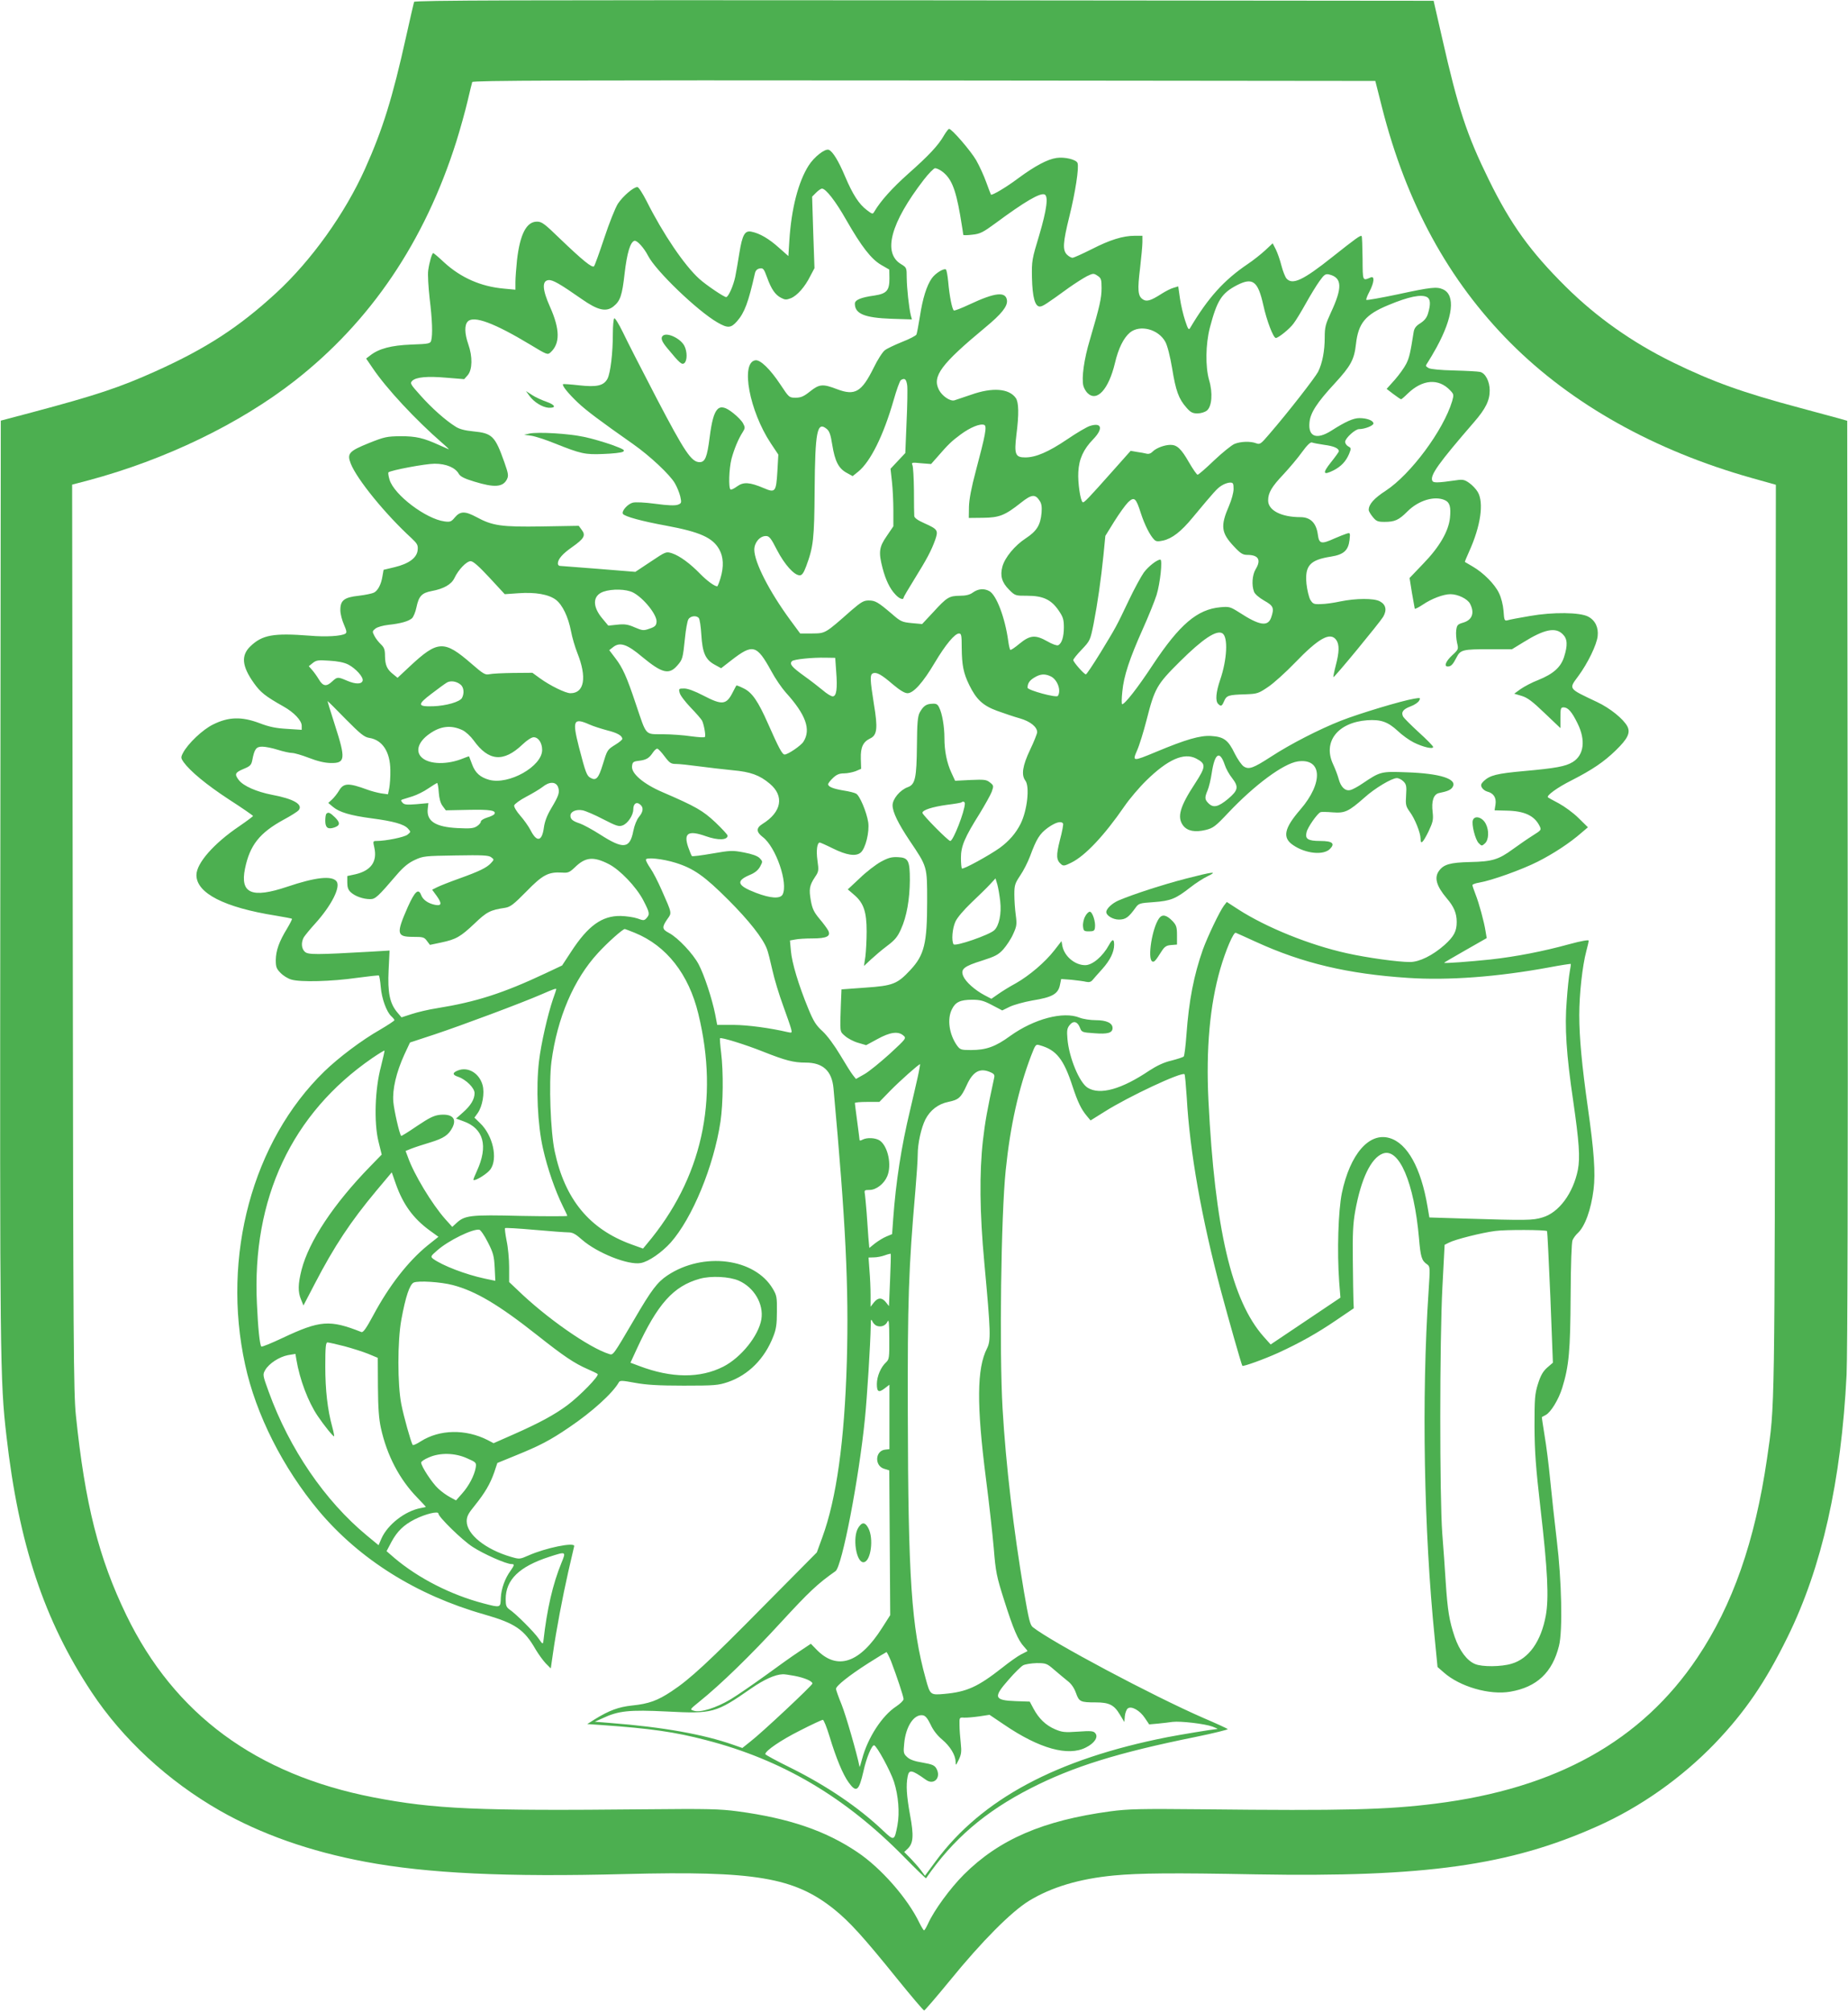 <?xml version="1.0" standalone="no"?>
<!DOCTYPE svg PUBLIC "-//W3C//DTD SVG 20010904//EN"
 "http://www.w3.org/TR/2001/REC-SVG-20010904/DTD/svg10.dtd">
<svg version="1.0" xmlns="http://www.w3.org/2000/svg"
 width="1176pt" height="1280pt" viewBox="0 0 1176 1280"
 preserveAspectRatio="xMidYMid meet">
<g transform="translate(0,1280) scale(0.1,-0.1)"
fill="#4caf50" stroke="none">
<path d="M2635 12788 c-2 -7 -25 -105 -50 -218 -88 -397 -150 -594 -262 -844
-128 -285 -342 -584 -566 -790 -237 -218 -445 -353 -767 -498 -227 -102 -372
-151 -785 -261 l-200 -53 -3 -2930 c-3 -3041 -2 -3177 39 -3529 78 -687 240
-1174 542 -1630 198 -299 486 -565 815 -753 263 -150 574 -260 927 -326 395
-74 895 -98 1655 -78 826 21 1074 -21 1328 -224 98 -79 184 -173 401 -442 90
-111 167 -202 172 -202 4 0 79 87 165 192 202 248 390 437 503 506 143 87 320
140 541 161 158 15 376 17 900 7 1078 -19 1616 56 2173 305 275 122 539 309
751 529 191 200 320 388 461 675 219 444 342 992 376 1670 6 136 9 1236 7
3139 l-3 2929 -45 13 c-25 7 -139 38 -255 69 -364 97 -556 166 -810 290 -257
126 -484 286 -680 480 -226 224 -351 397 -490 680 -141 287 -196 453 -299 908
l-53 232 -3242 3 c-2588 2 -3242 0 -3246 -10z m6160 -673 c155 -609 423 -1100
816 -1495 389 -391 918 -687 1537 -861 l153 -43 -4 -2881 c-4 -3091 -2 -2963
-52 -3312 -77 -529 -219 -934 -444 -1269 -355 -529 -899 -832 -1666 -928 -308
-39 -580 -46 -1485 -36 -393 4 -472 2 -584 -13 -428 -58 -707 -178 -932 -402
-88 -88 -190 -228 -228 -312 -11 -24 -22 -43 -26 -43 -3 0 -16 21 -29 47 -75
157 -246 351 -396 451 -202 136 -434 215 -761 259 -112 15 -191 17 -584 13
-1076 -11 -1345 1 -1734 76 -746 145 -1266 528 -1572 1159 -176 364 -263 707
-321 1270 -15 144 -17 450 -20 3041 l-4 2881 103 27 c487 130 962 359 1313
633 484 378 828 887 1029 1523 25 80 57 195 71 255 14 61 28 116 30 123 4 10
584 12 2876 10 l2871 -3 43 -170z"/>
<path d="M6007 11938 c-37 -64 -96 -127 -227 -243 -102 -91 -176 -173 -216
-241 -10 -18 -13 -17 -47 9 -51 38 -90 99 -139 214 -42 100 -79 160 -104 170
-24 9 -93 -45 -128 -100 -66 -104 -110 -273 -123 -479 l-6 -97 -60 53 c-63 57
-123 92 -175 102 -42 9 -58 -19 -77 -136 -8 -52 -20 -120 -26 -150 -12 -58
-44 -130 -58 -130 -14 0 -128 77 -171 116 -95 86 -230 285 -335 494 -25 49
-51 90 -59 90 -25 0 -92 -58 -124 -106 -17 -27 -56 -125 -87 -219 -31 -93 -60
-174 -65 -179 -12 -12 -74 39 -217 176 -98 95 -115 108 -146 108 -67 0 -108
-80 -127 -245 -5 -49 -10 -112 -10 -139 l0 -49 -74 7 c-146 13 -273 69 -380
167 -35 33 -66 59 -69 59 -8 0 -25 -59 -32 -110 -4 -25 1 -105 9 -178 17 -139
20 -231 10 -268 -5 -20 -14 -22 -127 -26 -128 -5 -206 -26 -261 -69 l-26 -20
41 -60 c88 -131 274 -330 444 -478 28 -24 46 -42 40 -39 -5 2 -32 14 -59 26
-101 46 -148 57 -246 57 -88 -1 -103 -4 -203 -44 -126 -51 -140 -66 -115 -130
39 -100 222 -324 387 -475 36 -34 42 -44 39 -74 -4 -50 -55 -88 -146 -110
l-71 -17 -7 -40 c-8 -52 -29 -92 -54 -105 -12 -6 -55 -15 -97 -20 -94 -10
-118 -30 -117 -93 0 -23 11 -64 23 -91 17 -39 19 -51 9 -57 -25 -16 -124 -22
-227 -13 -232 18 -302 5 -378 -68 -60 -58 -54 -126 23 -234 42 -59 72 -83 189
-149 66 -37 115 -89 115 -122 l0 -26 -92 6 c-71 4 -113 12 -178 37 -112 42
-196 40 -294 -9 -66 -32 -161 -122 -192 -182 -14 -27 -13 -32 4 -57 43 -59
144 -143 289 -238 84 -54 153 -102 153 -105 0 -3 -39 -32 -87 -65 -163 -110
-273 -236 -273 -311 0 -115 177 -206 505 -258 55 -9 101 -18 103 -20 2 -2 -12
-30 -31 -62 -51 -83 -71 -140 -72 -200 0 -44 4 -56 30 -82 16 -17 47 -37 70
-43 57 -17 255 -12 415 11 74 10 138 17 141 15 3 -2 9 -35 12 -73 6 -74 37
-159 68 -187 10 -9 19 -20 19 -24 0 -4 -41 -31 -92 -61 -116 -66 -262 -176
-354 -265 -457 -444 -655 -1176 -504 -1866 69 -318 241 -657 469 -930 259
-308 622 -536 1051 -658 199 -57 256 -96 329 -224 18 -30 47 -70 64 -88 l32
-32 13 90 c22 156 62 364 98 524 20 85 37 159 38 164 4 27 -182 -11 -290 -59
-57 -25 -58 -25 -113 -9 -161 47 -281 143 -281 226 0 31 10 50 51 100 65 81
98 137 124 211 l20 60 115 47 c155 63 219 96 341 179 147 99 278 218 317 287
7 13 21 12 103 -3 71 -13 147 -18 309 -18 199 0 220 2 283 23 130 45 233 148
288 290 18 45 23 78 23 157 1 92 -1 104 -26 146 -115 195 -443 237 -671 85
-64 -43 -101 -91 -211 -280 -135 -230 -134 -228 -159 -220 -127 39 -402 231
-584 408 l-53 50 0 94 c0 51 -7 127 -16 168 -8 42 -13 79 -10 81 3 3 88 -2
188 -11 101 -9 198 -16 216 -16 26 0 46 -11 85 -46 97 -85 295 -164 375 -149
50 9 133 67 190 130 138 156 274 485 317 770 17 117 19 314 4 438 -6 49 -9 90
-7 92 8 7 158 -39 271 -84 146 -58 197 -71 274 -71 110 0 167 -53 177 -163 78
-854 98 -1266 85 -1737 -15 -509 -66 -874 -156 -1120 l-35 -96 -337 -340
c-355 -360 -471 -467 -588 -544 -89 -59 -144 -79 -251 -90 -86 -9 -147 -32
-236 -87 l-49 -31 89 -6 c314 -22 468 -44 667 -96 484 -125 884 -361 1260
-743 75 -77 139 -138 140 -136 171 248 375 424 667 573 268 137 553 226 1048
326 117 24 209 47 205 50 -4 4 -73 36 -153 70 -324 141 -965 482 -1087 578
-18 14 -26 48 -57 227 -66 392 -115 805 -136 1165 -21 360 -10 1226 20 1515
29 284 82 519 161 727 29 75 30 76 57 68 104 -29 151 -88 207 -260 33 -100 55
-146 90 -188 l25 -30 88 55 c153 97 493 256 510 239 3 -4 9 -70 14 -147 19
-344 94 -768 219 -1236 47 -175 129 -464 135 -472 5 -6 139 42 229 83 139 64
246 124 368 207 l112 76 -2 44 c-1 24 -3 141 -4 259 -2 170 1 236 15 314 37
206 100 338 175 367 104 41 200 -185 231 -538 10 -119 17 -143 51 -166 20 -14
20 -19 10 -173 -45 -671 -30 -1523 39 -2204 l18 -185 39 -34 c102 -91 292
-146 424 -123 169 29 268 122 310 292 24 94 17 416 -14 670 -14 118 -33 292
-42 385 -9 94 -25 221 -36 284 -10 63 -18 115 -17 116 2 1 13 7 24 13 33 17
82 98 105 171 44 142 52 238 54 586 1 204 6 340 12 355 6 14 21 34 33 45 46
42 85 149 101 278 13 105 3 244 -37 525 -37 262 -54 442 -54 584 0 134 20 315
45 408 8 30 15 60 15 66 0 6 -48 -2 -121 -22 -171 -47 -342 -80 -504 -98 -134
-14 -295 -26 -295 -21 0 2 61 37 136 80 l135 77 -7 42 c-10 64 -42 180 -64
236 -11 28 -20 55 -20 59 0 5 19 12 43 16 78 13 271 82 372 133 101 51 206
120 280 185 l40 34 -60 59 c-33 33 -90 74 -125 93 -36 19 -67 36 -69 38 -13
10 57 62 149 108 133 68 207 118 283 192 75 73 94 111 73 152 -25 47 -110 116
-193 155 -186 88 -181 81 -119 165 61 83 117 199 123 254 6 55 -15 100 -60
124 -52 28 -225 30 -372 4 -66 -11 -129 -23 -141 -27 -20 -5 -22 -1 -26 60 -3
38 -15 85 -29 113 -27 57 -99 129 -166 168 -26 15 -49 29 -51 30 -1 1 11 31
27 66 74 163 95 311 55 379 -11 19 -36 45 -55 58 -28 20 -42 23 -79 17 -127
-18 -150 -18 -156 -2 -13 35 41 111 266 371 74 85 100 138 100 202 0 58 -28
111 -62 118 -13 3 -86 7 -163 9 -88 2 -149 8 -163 15 -22 13 -22 13 -4 40 10
15 34 56 54 92 105 193 121 333 41 369 -39 18 -77 14 -285 -31 -109 -23 -200
-39 -203 -36 -3 3 6 27 20 53 30 58 34 101 8 90 -53 -22 -51 -27 -52 121 -1
76 -3 140 -6 142 -7 7 -36 -14 -185 -132 -187 -149 -255 -181 -293 -138 -8 9
-23 46 -32 81 -9 36 -25 82 -36 104 l-20 39 -47 -44 c-26 -24 -76 -64 -112
-88 -151 -102 -252 -214 -366 -406 -9 -16 -14 -9 -32 46 -12 36 -27 99 -33
141 l-11 77 -30 -9 c-16 -4 -51 -22 -76 -38 -70 -45 -96 -52 -120 -35 -31 21
-34 59 -17 197 8 69 15 144 15 166 l0 41 -48 0 c-76 0 -159 -26 -274 -85 -60
-30 -115 -55 -123 -55 -8 0 -24 9 -35 20 -29 29 -26 76 15 242 38 153 63 314
52 341 -8 22 -82 40 -134 32 -57 -8 -137 -51 -243 -129 -77 -58 -169 -112
-174 -104 -1 2 -15 37 -30 79 -15 42 -44 105 -64 140 -35 60 -155 199 -172
199 -5 0 -19 -19 -33 -42z m-17 -225 c62 -43 90 -109 120 -281 11 -66 20 -122
20 -126 0 -3 26 -3 57 1 50 5 69 15 148 73 188 139 283 194 312 183 26 -10 14
-98 -34 -260 -46 -152 -48 -162 -46 -270 3 -123 19 -183 50 -183 18 0 42 16
184 119 41 29 93 62 116 74 39 19 43 19 67 3 23 -15 26 -23 26 -79 0 -64 -12
-116 -74 -327 -38 -125 -54 -245 -42 -294 4 -15 15 -35 26 -46 60 -60 135 23
175 190 22 94 55 160 95 194 64 53 182 22 226 -59 13 -24 30 -91 43 -168 23
-143 42 -195 91 -250 26 -30 39 -37 70 -37 22 0 47 8 60 18 32 26 39 112 14
195 -24 85 -22 227 5 332 46 175 75 220 173 271 100 51 133 26 167 -126 22
-101 64 -210 80 -210 16 0 87 57 112 91 15 19 50 77 79 129 29 52 68 116 87
142 30 42 38 47 61 42 83 -20 86 -83 11 -243 -34 -74 -39 -93 -39 -157 0 -87
-15 -164 -42 -219 -20 -38 -189 -256 -311 -397 -53 -62 -59 -67 -83 -58 -36
14 -99 12 -138 -4 -19 -8 -77 -55 -130 -105 -52 -50 -99 -91 -105 -91 -5 0
-30 36 -55 79 -49 86 -76 111 -117 111 -38 0 -91 -20 -113 -42 -11 -12 -26
-18 -40 -14 -11 3 -39 8 -61 11 l-40 7 -105 -118 c-166 -187 -192 -214 -200
-209 -15 9 -32 126 -28 192 4 83 33 145 94 208 66 68 56 110 -21 85 -19 -6
-84 -44 -144 -85 -120 -81 -200 -115 -267 -115 -63 0 -71 20 -56 144 17 132
15 207 -4 234 -43 61 -149 69 -284 21 -47 -16 -95 -32 -107 -36 -27 -7 -78 28
-98 67 -44 86 13 163 295 397 103 85 142 134 138 172 -7 58 -75 51 -237 -25
-51 -24 -97 -42 -101 -39 -11 7 -28 91 -36 183 -4 40 -10 75 -15 78 -14 8 -66
-24 -89 -56 -33 -46 -59 -130 -76 -243 -9 -56 -19 -108 -22 -115 -4 -8 -45
-29 -91 -47 -47 -19 -96 -42 -110 -53 -14 -10 -47 -61 -72 -113 -76 -153 -118
-178 -232 -135 -91 35 -113 33 -172 -14 -40 -32 -58 -40 -92 -40 -41 0 -42 1
-97 84 -65 98 -128 159 -159 154 -96 -14 -38 -323 98 -528 l48 -72 -6 -106
c-8 -132 -13 -139 -87 -107 -90 38 -129 40 -169 11 -19 -14 -38 -23 -42 -20
-14 9 -10 132 6 195 17 63 44 128 72 171 15 24 15 30 2 54 -7 15 -36 45 -63
66 -93 74 -125 41 -150 -154 -16 -127 -29 -158 -64 -158 -52 0 -95 65 -273
405 -95 182 -192 372 -216 423 -25 51 -49 90 -54 87 -5 -4 -9 -48 -9 -98 0
-122 -15 -249 -34 -286 -24 -45 -68 -55 -183 -42 -53 6 -98 9 -100 7 -8 -8 32
-58 93 -116 55 -52 139 -115 354 -266 104 -73 234 -194 265 -249 13 -22 28
-59 34 -83 9 -41 8 -44 -16 -53 -17 -6 -63 -5 -142 6 -68 9 -128 12 -145 7
-33 -9 -72 -54 -62 -71 11 -17 121 -47 275 -75 215 -40 296 -76 338 -151 27
-48 30 -109 8 -183 -9 -29 -18 -52 -21 -52 -17 0 -66 36 -109 80 -64 66 -130
114 -178 130 -38 12 -39 12 -136 -53 l-98 -65 -234 19 c-129 10 -240 19 -246
19 -7 0 -13 7 -13 15 0 28 30 62 90 104 77 54 89 75 62 110 l-19 26 -234 -4
c-260 -4 -315 4 -418 60 -71 38 -102 38 -136 -2 -23 -28 -30 -31 -67 -26 -118
16 -320 169 -349 265 -7 23 -10 44 -7 47 13 13 235 55 294 55 74 0 132 -25
154 -65 9 -16 35 -30 99 -49 127 -39 180 -35 206 13 12 24 11 35 -15 109 -60
169 -77 186 -200 198 -51 5 -87 14 -111 30 -63 39 -153 119 -223 198 -64 71
-68 78 -53 93 24 24 95 31 219 20 l112 -9 23 26 c29 35 31 117 3 196 -24 69
-25 123 -3 145 38 39 169 -10 398 -148 104 -63 110 -66 128 -49 62 56 61 147
-3 290 -49 110 -52 165 -10 170 27 3 72 -23 214 -122 100 -70 153 -82 199 -46
44 35 56 69 72 212 15 129 36 198 62 206 16 5 60 -43 87 -95 48 -95 313 -350
441 -424 66 -38 86 -37 125 7 48 55 72 119 114 305 4 18 14 28 30 31 22 4 27
-1 47 -56 27 -75 52 -112 90 -131 25 -13 33 -13 62 -2 41 17 89 72 123 140
l27 51 -8 228 -7 227 26 26 c14 14 30 25 37 25 24 0 86 -79 154 -199 98 -171
159 -249 222 -286 l52 -30 1 -56 c0 -77 -17 -97 -95 -109 -87 -12 -125 -28
-125 -52 0 -64 61 -90 234 -96 l129 -4 -7 26 c-12 50 -25 170 -26 238 0 65 -1
66 -35 87 -120 71 -68 263 144 538 31 40 63 72 71 73 9 0 27 -8 40 -17z m3091
-803 c22 -12 24 -45 7 -102 -8 -29 -23 -47 -49 -64 -28 -17 -39 -32 -43 -56
-21 -134 -28 -164 -47 -202 -12 -24 -45 -70 -73 -102 l-52 -58 43 -33 c24 -18
46 -33 49 -33 3 0 22 16 42 36 94 91 197 99 271 20 23 -24 23 -28 12 -68 -56
-186 -264 -466 -423 -570 -74 -48 -108 -86 -108 -122 0 -8 12 -28 26 -45 22
-27 32 -31 74 -31 66 0 91 11 147 67 70 70 173 101 238 71 31 -14 39 -43 32
-113 -9 -85 -67 -185 -170 -291 l-87 -91 15 -94 c9 -52 17 -97 18 -101 1 -4
25 8 52 26 56 38 131 66 175 66 48 0 109 -30 125 -61 30 -58 14 -103 -44 -120
-35 -10 -40 -16 -44 -48 -3 -20 0 -55 5 -79 10 -42 10 -43 -31 -81 -40 -37
-54 -71 -28 -71 21 0 33 13 55 56 26 51 38 54 219 54 l135 0 72 44 c133 83
205 98 251 51 30 -29 32 -70 8 -145 -21 -65 -68 -107 -164 -146 -40 -15 -90
-42 -113 -58 l-40 -29 47 -14 c37 -11 68 -34 147 -110 l100 -95 0 66 c0 59 2
66 20 66 28 0 53 -28 89 -102 53 -107 41 -202 -31 -246 -46 -28 -108 -39 -307
-57 -178 -16 -219 -27 -259 -64 -18 -18 -20 -26 -12 -41 6 -11 21 -22 35 -26
40 -10 58 -39 52 -81 l-6 -38 77 -2 c111 -2 175 -31 208 -95 14 -28 14 -28
-43 -64 -32 -20 -88 -59 -124 -85 -93 -68 -132 -80 -274 -83 -128 -3 -169 -15
-199 -58 -30 -43 -14 -96 50 -172 46 -53 64 -96 64 -151 0 -59 -17 -92 -78
-147 -75 -66 -159 -108 -220 -108 -76 0 -272 27 -402 56 -235 52 -510 163
-689 278 l-74 48 -18 -23 c-28 -37 -104 -197 -134 -279 -58 -165 -89 -324
-105 -544 -5 -71 -13 -133 -17 -137 -5 -5 -40 -16 -78 -26 -48 -11 -92 -32
-140 -63 -178 -120 -315 -158 -393 -110 -53 32 -119 192 -129 310 -5 55 -2 69
14 89 24 30 50 23 66 -18 10 -27 14 -29 90 -34 86 -7 117 2 117 33 0 32 -39
50 -107 50 -34 0 -81 7 -103 16 -104 42 -290 -8 -441 -116 -94 -69 -154 -90
-250 -90 -63 0 -69 2 -89 29 -50 71 -64 169 -32 231 22 45 53 60 129 60 51 0
73 -6 126 -34 l65 -34 49 24 c26 12 90 30 141 39 131 21 167 42 178 103 l7 34
66 -5 c36 -4 78 -9 93 -13 19 -4 31 -1 42 13 8 10 36 41 61 69 50 56 75 108
75 154 0 39 -11 38 -33 -2 -39 -72 -105 -128 -151 -128 -65 0 -131 55 -145
120 l-6 33 -45 -58 c-59 -76 -159 -161 -245 -210 -39 -21 -89 -52 -113 -69
l-43 -30 -44 23 c-62 33 -120 85 -135 121 -19 45 4 63 120 99 84 27 103 37
135 72 20 23 49 66 62 96 23 50 25 62 17 122 -5 36 -9 95 -9 131 0 59 4 70 37
120 21 30 49 86 63 123 41 111 61 143 113 181 49 35 85 45 97 27 3 -5 -6 -53
-20 -105 -25 -99 -24 -128 9 -155 13 -11 23 -9 63 11 88 43 209 171 338 358
32 47 95 121 140 165 137 134 239 179 316 140 65 -34 64 -51 -6 -159 -98 -149
-116 -216 -75 -269 27 -34 75 -43 142 -27 48 12 62 22 143 108 170 180 352
314 443 328 156 23 165 -135 17 -306 -104 -120 -116 -180 -45 -227 79 -54 192
-65 233 -24 35 35 16 51 -61 51 -79 0 -99 13 -87 57 7 31 69 119 88 126 7 3
42 2 79 -1 77 -6 101 6 201 94 65 59 174 124 206 124 12 0 30 -9 42 -21 18
-18 21 -30 17 -88 -4 -60 -2 -70 23 -105 33 -44 69 -135 69 -171 0 -41 14 -28
50 44 29 62 32 75 27 124 -9 71 6 115 41 122 54 11 75 20 86 38 32 51 -78 87
-295 94 -161 6 -165 5 -278 -71 -29 -20 -64 -39 -78 -42 -32 -8 -60 18 -74 70
-6 23 -22 65 -36 95 -66 142 30 265 217 279 88 6 132 -10 195 -68 27 -26 73
-59 101 -73 58 -29 124 -45 124 -29 0 6 -41 48 -91 93 -50 46 -95 91 -100 100
-14 28 -1 47 47 65 25 9 50 26 55 37 10 18 8 19 -33 12 -78 -13 -345 -93 -465
-140 -137 -54 -321 -148 -445 -229 -113 -73 -140 -83 -173 -62 -14 9 -40 47
-58 83 -41 85 -69 106 -150 111 -70 4 -158 -21 -352 -102 -147 -61 -150 -61
-119 10 14 31 41 118 60 192 52 204 65 227 212 373 147 146 234 203 271 180
37 -23 30 -167 -14 -295 -27 -79 -32 -135 -13 -154 18 -18 24 -15 38 18 15 36
29 40 135 43 76 3 83 5 145 47 36 24 112 93 169 152 154 160 227 200 265 146
20 -29 19 -76 -4 -163 -10 -38 -16 -71 -15 -73 5 -5 294 346 317 384 25 43 18
78 -22 99 -38 20 -152 19 -250 -1 -41 -9 -97 -17 -124 -17 -46 -2 -51 1 -68
28 -9 17 -20 63 -24 101 -11 116 22 152 156 173 81 13 110 39 118 106 5 46 4
47 -19 40 -13 -4 -48 -18 -78 -31 -84 -38 -97 -34 -105 27 -10 72 -47 109
-110 109 -122 0 -206 43 -206 106 0 49 22 87 99 168 36 39 89 101 116 139 32
44 54 66 64 62 7 -3 43 -10 78 -15 61 -8 93 -22 93 -41 0 -4 -23 -36 -51 -71
-55 -69 -50 -84 18 -50 48 25 78 57 98 104 14 35 14 38 -5 48 -11 6 -20 19
-20 29 0 23 64 81 88 81 37 0 92 22 92 36 0 18 -40 34 -89 34 -39 0 -88 -22
-179 -80 -93 -59 -148 -39 -139 52 5 61 48 127 160 248 103 112 125 152 136
252 15 132 60 187 206 247 129 54 209 70 246 51z m-3308 -561 c3 -22 1 -128
-4 -236 l-8 -195 -47 -50 -47 -50 9 -82 c5 -44 9 -127 9 -183 l0 -101 -42 -62
c-49 -70 -53 -103 -27 -203 19 -74 47 -133 82 -169 24 -27 52 -37 52 -20 0 4
31 57 69 118 80 129 107 180 132 249 21 61 17 68 -68 106 -41 18 -64 34 -65
46 -1 10 -2 83 -2 163 -1 80 -5 153 -10 162 -7 16 -2 17 56 11 l63 -5 38 43
c72 83 92 102 150 145 61 45 124 71 150 61 19 -7 8 -63 -53 -292 -29 -108 -43
-183 -44 -230 l-1 -70 90 1 c104 1 140 15 242 96 68 54 91 56 119 12 12 -17
15 -39 12 -77 -7 -78 -31 -116 -101 -162 -69 -45 -132 -121 -148 -179 -16 -58
-4 -101 42 -147 39 -39 40 -39 117 -39 100 0 152 -25 199 -94 28 -41 33 -57
33 -107 0 -62 -14 -104 -37 -114 -9 -3 -39 8 -68 25 -76 43 -110 40 -176 -14
-30 -25 -56 -43 -60 -40 -3 2 -9 27 -13 56 -20 147 -75 294 -121 318 -34 18
-70 15 -105 -10 -19 -14 -45 -20 -82 -20 -68 -1 -82 -9 -168 -103 l-72 -77
-66 6 c-62 6 -71 10 -127 59 -87 74 -105 85 -147 85 -32 0 -48 -10 -109 -62
-170 -150 -165 -147 -251 -148 l-76 0 -65 88 c-133 182 -226 364 -227 445 0
45 35 87 74 87 21 0 32 -13 71 -90 48 -92 109 -160 144 -160 15 0 25 15 41 57
46 124 52 173 54 488 3 372 16 436 76 387 18 -14 26 -37 36 -101 17 -105 40
-150 90 -178 l40 -22 36 29 c78 64 160 230 224 452 19 67 40 126 47 130 24 15
34 7 40 -33z m2077 -660 c0 -23 -13 -70 -29 -107 -56 -129 -50 -172 32 -259
41 -44 56 -53 84 -53 72 0 90 -32 53 -92 -21 -36 -26 -100 -10 -142 5 -15 32
-38 65 -57 59 -33 65 -47 44 -108 -21 -59 -74 -51 -203 33 -57 36 -64 38 -119
33 -148 -13 -260 -109 -430 -365 -98 -149 -179 -252 -196 -252 -4 0 -4 36 1
80 9 99 46 210 131 400 36 80 75 177 87 215 23 74 39 225 24 225 -21 0 -76
-43 -105 -82 -17 -24 -61 -104 -96 -178 -80 -168 -79 -166 -180 -332 -47 -76
-88 -138 -93 -138 -11 0 -80 78 -80 91 0 6 24 36 54 67 53 56 54 59 75 162 26
134 47 282 63 438 l12 123 57 92 c32 51 71 105 88 122 39 37 50 28 81 -70 23
-71 58 -142 85 -168 11 -12 23 -13 56 -6 58 13 115 57 189 147 140 168 155
185 184 203 17 11 41 19 54 19 19 0 22 -5 22 -41z m-4735 -564 l97 -105 86 6
c109 8 194 -7 240 -42 42 -33 78 -108 96 -201 7 -38 25 -99 40 -137 62 -155
45 -256 -44 -256 -31 0 -129 48 -194 95 l-48 35 -122 -1 c-66 -1 -134 -4 -151
-8 -27 -6 -39 1 -115 67 -174 151 -214 149 -392 -17 l-78 -73 -27 22 c-40 31
-52 58 -53 116 0 41 -5 55 -26 75 -14 13 -33 37 -41 53 -15 28 -14 31 6 47 12
10 48 20 83 24 76 8 127 22 150 42 9 9 22 39 28 69 15 72 34 92 97 104 76 14
126 42 145 83 25 53 77 107 103 107 16 0 51 -31 120 -105z m913 -94 c68 -35
155 -144 150 -188 -2 -23 -11 -31 -44 -42 -39 -14 -45 -13 -95 8 -43 19 -64
22 -111 17 l-57 -6 -35 42 c-68 79 -66 149 4 174 55 19 145 17 188 -5z m419
-163 c6 -7 13 -55 16 -106 7 -115 26 -158 84 -190 l42 -23 63 49 c139 108 163
102 256 -67 25 -47 67 -108 92 -136 128 -141 162 -236 113 -313 -15 -25 -99
-82 -120 -82 -15 0 -37 41 -105 195 -64 145 -102 200 -156 226 -24 12 -44 20
-46 18 -2 -2 -11 -20 -21 -39 -42 -85 -68 -88 -189 -25 -56 29 -99 45 -122 45
-34 0 -36 -1 -29 -27 3 -16 35 -57 69 -93 35 -36 68 -74 74 -85 12 -26 24 -93
18 -103 -3 -5 -42 -2 -88 4 -46 7 -127 13 -180 13 -116 1 -102 -14 -172 193
-58 174 -84 231 -131 292 l-38 50 23 18 c44 36 90 21 188 -62 125 -103 169
-114 221 -55 35 40 36 44 50 177 5 53 15 106 21 117 12 23 52 28 67 9z m1673
-190 c1 -109 11 -161 48 -236 45 -92 87 -131 177 -164 44 -16 109 -38 145 -48
66 -19 110 -54 110 -88 0 -9 -20 -60 -45 -112 -48 -101 -57 -160 -30 -196 29
-38 12 -191 -31 -276 -30 -59 -72 -108 -132 -152 -66 -47 -233 -139 -241 -131
-3 4 -6 34 -6 68 0 74 24 130 119 281 34 56 69 118 77 139 13 37 13 40 -11 59
-22 18 -35 20 -124 16 l-98 -5 -24 52 c-29 63 -44 138 -44 220 0 72 -14 155
-33 193 -10 22 -19 27 -45 25 -38 -1 -57 -15 -80 -57 -12 -25 -16 -66 -17
-206 -2 -212 -11 -251 -59 -268 -49 -18 -96 -75 -96 -115 0 -43 36 -116 108
-224 114 -169 112 -163 112 -387 0 -268 -18 -342 -107 -437 -83 -89 -111 -100
-286 -112 l-152 -11 -4 -95 c-6 -184 -8 -171 27 -202 17 -15 54 -35 83 -43
l51 -15 72 39 c80 44 131 51 164 23 21 -18 20 -19 -87 -118 -60 -54 -132 -113
-161 -129 l-53 -30 -19 24 c-11 13 -47 71 -81 128 -37 62 -82 123 -112 151
-42 38 -58 63 -92 146 -61 148 -104 291 -110 366 l-6 66 33 6 c18 4 67 7 109
7 93 0 120 14 101 51 -7 13 -32 47 -56 75 -34 41 -45 63 -54 114 -13 73 -9 97
26 150 24 35 25 42 16 106 -9 64 -2 114 15 114 3 0 40 -16 80 -36 90 -45 149
-54 180 -28 31 26 57 132 48 193 -10 65 -54 170 -77 182 -10 6 -47 15 -80 20
-66 11 -98 24 -98 40 0 6 14 24 31 40 23 22 41 29 70 29 22 0 55 7 74 14 l35
15 -2 65 c-2 72 14 106 59 128 45 21 50 65 24 220 -25 158 -26 187 -5 195 23
8 53 -8 126 -71 44 -37 75 -56 93 -56 38 0 99 68 174 195 68 114 127 185 154
185 15 0 17 -13 17 -92z m-799 -148 c9 -112 2 -160 -22 -160 -10 0 -38 17 -62
38 -24 20 -78 62 -120 92 -79 57 -95 76 -77 94 12 12 130 24 215 22 l60 -1 6
-85z m-3104 42 c47 -25 95 -78 91 -101 -5 -24 -44 -25 -98 -2 -61 26 -63 26
-96 -4 -37 -35 -59 -31 -85 13 -12 20 -32 48 -43 60 l-21 24 25 20 c22 18 35
20 105 15 54 -3 95 -11 122 -25z m4472 -76 c41 -22 65 -89 43 -123 -9 -14
-192 36 -193 52 0 27 12 46 42 64 40 25 70 26 108 7z m-3756 -53 c19 -18 22
-54 7 -83 -14 -25 -100 -50 -183 -53 -101 -3 -103 10 -12 79 43 33 87 65 99
72 24 14 63 8 89 -15z m-734 -217 c94 -95 119 -115 150 -120 85 -13 134 -89
135 -206 1 -41 -3 -92 -7 -114 l-8 -39 -44 6 c-23 4 -62 14 -86 23 -123 45
-153 44 -183 -8 -11 -18 -30 -42 -43 -54 l-24 -22 31 -26 c40 -33 109 -54 245
-72 137 -18 206 -37 231 -65 19 -21 19 -21 -3 -39 -20 -16 -138 -40 -197 -40
-23 0 -23 -2 -14 -42 20 -89 -21 -147 -121 -170 l-51 -11 0 -42 c0 -30 6 -47
23 -62 27 -25 79 -43 122 -43 34 0 48 13 174 160 38 44 71 71 110 89 54 25 64
26 261 29 169 3 209 1 225 -11 20 -15 20 -15 0 -37 -27 -30 -75 -53 -203 -99
-59 -21 -122 -46 -140 -55 l-32 -16 30 -41 c34 -48 30 -64 -13 -55 -43 9 -76
32 -87 62 -17 45 -40 24 -85 -76 -75 -171 -72 -190 35 -190 62 0 70 -2 87 -26
l19 -25 71 15 c95 20 123 36 213 121 77 74 100 86 195 100 34 6 54 22 135 104
103 106 140 125 226 120 39 -3 48 1 82 33 67 66 118 71 216 21 72 -37 174
-144 219 -229 42 -81 43 -90 21 -115 -15 -16 -19 -16 -57 -2 -23 8 -71 15
-107 16 -119 2 -208 -62 -316 -228 l-57 -87 -106 -50 c-270 -127 -442 -182
-691 -222 -52 -8 -124 -25 -160 -37 l-65 -21 -28 33 c-47 57 -61 125 -54 268
l6 124 -117 -7 c-352 -20 -401 -20 -422 -1 -22 20 -25 59 -7 92 7 11 39 51 72
87 105 116 165 235 136 270 -31 37 -135 25 -313 -35 -226 -76 -301 -43 -269
115 31 150 93 228 247 312 45 24 87 51 94 59 31 37 -31 73 -170 99 -97 19
-180 55 -210 93 -29 38 -25 48 29 71 42 17 50 25 56 54 14 74 25 88 64 88 20
0 65 -9 99 -20 35 -11 76 -20 90 -20 15 0 63 -14 107 -31 54 -21 99 -32 138
-33 95 -2 98 25 28 242 -27 84 -48 152 -46 152 1 0 53 -51 114 -114z m1552
-35 c24 -11 75 -27 112 -37 65 -16 97 -34 97 -55 0 -5 -19 -21 -42 -35 -54
-34 -53 -32 -83 -130 -26 -85 -42 -102 -76 -83 -25 13 -32 31 -75 197 -43 169
-35 188 67 143z m-808 -36 c20 -9 52 -39 71 -65 95 -133 190 -141 310 -27 29
28 59 47 72 47 30 0 54 -36 54 -81 0 -104 -212 -224 -337 -190 -57 16 -89 44
-109 99 -10 26 -18 48 -19 50 -1 1 -17 -4 -36 -12 -101 -42 -217 -40 -265 5
-42 39 -23 100 48 150 71 51 139 58 211 24z m1287 -168 c31 -41 40 -47 72 -47
21 0 86 -7 145 -15 59 -8 156 -19 215 -25 114 -10 172 -31 237 -86 93 -78 75
-180 -46 -255 -42 -26 -42 -51 1 -84 84 -64 163 -295 126 -366 -16 -28 -77
-24 -169 11 -120 46 -130 75 -42 113 35 14 55 31 68 54 17 32 17 33 -3 54 -14
14 -48 26 -100 36 -74 14 -86 13 -202 -7 -68 -12 -126 -19 -129 -16 -3 3 -14
29 -24 58 -30 89 1 108 114 68 76 -27 137 -25 137 4 0 6 -35 44 -77 84 -81 76
-125 101 -338 193 -121 52 -199 119 -193 165 3 26 8 30 43 34 49 6 66 17 90
53 10 15 23 26 29 24 6 -2 27 -24 46 -50z m3564 -53 c8 -25 29 -62 46 -83 44
-57 40 -78 -26 -134 -62 -51 -93 -58 -124 -27 -24 24 -25 36 -5 83 8 19 20 68
26 109 19 127 51 147 83 52z m-5002 -174 c3 -40 11 -70 25 -88 l20 -27 144 3
c139 3 179 -4 165 -27 -4 -6 -25 -16 -46 -22 -22 -7 -40 -18 -40 -25 0 -8 -11
-21 -25 -30 -21 -14 -43 -16 -123 -12 -141 7 -199 44 -190 123 l4 36 -76 -7
c-63 -5 -78 -3 -89 10 -11 13 -11 16 0 20 8 2 37 12 64 20 28 9 73 31 100 50
28 19 53 34 56 35 4 1 9 -26 11 -59z m759 34 c12 -34 6 -54 -43 -136 -27 -45
-42 -85 -47 -123 -12 -89 -45 -95 -85 -16 -13 25 -43 67 -66 93 -23 26 -40 55
-38 64 2 9 36 34 76 55 40 21 87 49 105 63 43 35 84 34 98 0z m2589 -106 c-1
-50 -74 -238 -93 -238 -13 0 -177 166 -177 179 0 18 63 38 156 51 49 6 91 13
93 16 9 8 21 4 21 -8z m-2062 -10 c18 -18 14 -44 -12 -75 -14 -17 -29 -54 -36
-90 -22 -113 -63 -117 -211 -22 -50 32 -108 63 -128 70 -46 15 -61 27 -61 50
0 26 36 42 78 34 19 -4 78 -29 131 -57 84 -43 99 -48 123 -39 33 12 68 65 68
102 0 39 23 52 48 27z m222 -367 c115 -36 184 -85 335 -236 132 -132 219 -243
245 -311 7 -16 22 -77 35 -135 13 -59 44 -160 68 -225 24 -66 47 -132 51 -148
7 -27 6 -28 -21 -22 -116 27 -253 45 -344 46 l-105 0 -13 68 c-20 99 -69 249
-105 317 -35 67 -132 170 -189 200 -44 23 -46 36 -11 87 30 42 32 33 -36 187
-23 52 -54 113 -71 137 -16 23 -29 48 -29 55 0 17 107 6 190 -20z m2065 -245
c9 -78 -7 -155 -38 -184 -32 -30 -249 -105 -259 -89 -14 22 -8 101 12 144 11
25 53 74 101 120 45 43 99 95 118 116 l36 39 12 -40 c6 -22 14 -70 18 -106z
m-2326 -200 c202 -82 344 -263 405 -516 134 -550 22 -1049 -328 -1464 l-24
-29 -75 27 c-266 97 -422 286 -487 591 -27 127 -38 436 -21 570 37 280 142
525 296 692 60 66 158 153 171 153 2 0 31 -11 63 -24z m3956 -59 c295 -135
584 -203 965 -228 257 -17 568 6 899 67 73 14 135 23 137 22 1 -2 -2 -25 -7
-51 -5 -27 -14 -109 -19 -184 -14 -165 -2 -345 41 -635 38 -264 45 -360 30
-440 -30 -149 -121 -273 -226 -303 -62 -19 -103 -19 -495 -7 l-224 7 -12 70
c-41 244 -128 402 -241 435 -130 39 -252 -102 -304 -350 -23 -115 -31 -369
-17 -565 l8 -100 -222 -149 -222 -149 -44 49 c-204 230 -311 685 -352 1504
-16 327 9 606 75 835 35 121 85 237 99 231 6 -2 65 -29 131 -59z m-4455 -300
c0 -2 -9 -30 -21 -63 -34 -100 -76 -284 -89 -395 -20 -167 -9 -406 25 -554 28
-127 79 -272 126 -367 16 -32 29 -60 29 -63 0 -3 -134 -3 -297 0 -323 8 -356
4 -411 -48 l-24 -22 -45 50 c-84 95 -200 286 -238 396 l-14 37 37 15 c20 8 75
26 122 40 84 26 114 46 139 94 29 57 -1 88 -79 81 -38 -4 -67 -18 -146 -71
-54 -37 -99 -65 -101 -63 -11 10 -45 161 -50 216 -7 80 19 189 70 301 l36 77
158 52 c171 57 549 198 678 254 78 34 95 40 95 33z m-1116 -493 c-38 -142 -45
-354 -16 -474 l21 -85 -73 -75 c-233 -239 -390 -476 -437 -658 -23 -91 -24
-141 -3 -190 l15 -37 73 140 c123 237 228 395 390 589 l99 118 26 -74 c46
-130 110 -218 213 -294 l58 -42 -69 -55 c-124 -101 -245 -256 -346 -445 -44
-82 -64 -110 -75 -106 -202 80 -263 75 -503 -38 -70 -33 -131 -58 -134 -54
-10 10 -21 115 -28 271 -33 670 222 1212 734 1564 41 28 76 49 78 48 1 -2 -9
-48 -23 -103z m3416 -66 c-10 -46 -32 -139 -48 -208 -57 -236 -91 -459 -108
-693 l-7 -98 -36 -15 c-20 -8 -52 -28 -73 -44 l-36 -29 -6 67 c-3 37 -8 108
-11 157 -4 50 -9 102 -11 118 -5 25 -3 27 29 27 43 0 93 39 113 87 30 71 5
190 -47 227 -27 18 -81 21 -110 6 -10 -6 -19 -7 -19 -3 0 4 -7 58 -15 118 -8
61 -15 113 -15 118 0 4 35 7 78 7 l78 0 69 71 c63 64 181 169 190 169 1 0 -5
-37 -15 -82z m465 30 c22 -10 26 -17 21 -37 -45 -207 -57 -277 -71 -396 -23
-203 -21 -459 9 -780 41 -443 42 -493 17 -543 -65 -127 -67 -358 -7 -827 20
-154 42 -354 50 -445 12 -151 18 -179 66 -330 58 -183 88 -254 126 -295 14
-15 24 -28 22 -29 -2 -1 -20 -11 -41 -21 -21 -11 -75 -49 -120 -85 -154 -121
-224 -153 -367 -166 -90 -8 -91 -7 -119 96 -91 327 -112 642 -114 1685 -2 717
5 927 48 1420 8 93 15 196 15 230 0 71 22 170 49 224 30 58 81 98 145 111 67
14 81 26 118 107 40 88 85 112 153 81z m-3201 -1080 c35 -68 40 -88 44 -162
l4 -84 -67 14 c-122 26 -270 83 -329 126 -17 14 -16 17 27 54 70 62 225 138
267 131 8 -1 33 -37 54 -79z m6741 70 c2 -2 11 -191 21 -420 l16 -417 -36 -31
c-27 -24 -42 -50 -59 -104 -20 -64 -22 -91 -22 -271 1 -164 8 -258 38 -520 46
-398 54 -570 34 -682 -30 -165 -108 -275 -218 -307 -65 -20 -188 -21 -232 -2
-52 21 -100 86 -130 173 -34 101 -45 165 -57 348 -5 83 -15 222 -22 310 -17
228 -17 1230 1 1568 l14 268 28 14 c38 20 208 63 294 74 63 9 322 8 330 -1z
m-4181 -312 l-7 -165 -19 24 c-25 32 -51 32 -77 -1 l-21 -27 0 74 c0 41 -3
111 -7 157 l-6 82 34 1 c19 0 50 6 69 13 19 7 36 11 38 10 2 -1 0 -77 -4 -168z
m-963 -3 c98 -43 160 -149 144 -246 -18 -105 -129 -243 -242 -301 -148 -75
-329 -74 -535 4 l-56 21 40 87 c133 288 233 400 401 447 71 20 189 14 248 -12z
m-1820 -28 c145 -38 291 -124 539 -320 168 -133 235 -178 320 -215 30 -13 59
-27 63 -31 13 -10 -114 -140 -192 -198 -82 -61 -178 -113 -343 -186 l-127 -56
-38 20 c-140 71 -305 68 -425 -8 -26 -17 -49 -27 -52 -23 -12 21 -57 181 -72
258 -25 125 -25 403 0 539 27 147 53 224 79 236 30 13 171 4 248 -16z m2700
-260 c28 -9 55 2 67 28 8 17 11 -8 11 -109 1 -121 -1 -132 -20 -150 -34 -31
-59 -90 -59 -139 0 -51 12 -57 54 -24 l26 20 0 -205 0 -205 -27 -3 c-65 -7
-69 -104 -6 -122 l32 -10 3 -460 3 -461 -51 -80 c-143 -226 -287 -274 -418
-139 l-36 37 -72 -48 c-40 -26 -137 -95 -216 -153 -79 -57 -179 -126 -222
-152 -92 -55 -194 -87 -235 -73 -26 8 -26 8 37 59 133 107 324 292 521 507
177 192 231 243 344 322 41 29 149 588 187 970 14 139 35 473 37 590 0 43 2
47 11 28 6 -13 19 -25 29 -28z m-3390 -129 c52 -14 121 -36 153 -49 l60 -25 1
-183 c1 -137 6 -205 19 -264 38 -173 118 -326 231 -442 30 -31 55 -58 55 -59
0 -1 -15 -5 -34 -8 -99 -19 -208 -104 -248 -192 l-19 -44 -75 62 c-266 220
-492 550 -624 914 -39 107 -39 109 -22 139 25 42 89 83 144 94 l48 8 6 -36
c21 -127 75 -269 135 -358 41 -61 101 -135 105 -130 2 1 -3 27 -11 57 -31 112
-45 237 -45 388 0 122 3 152 14 152 7 0 56 -11 107 -24z m781 -713 c59 -26 60
-27 55 -61 -9 -49 -43 -115 -87 -164 l-38 -43 -37 20 c-21 11 -55 35 -76 55
-38 34 -109 142 -109 166 0 6 21 21 48 32 71 32 167 30 244 -5z m-182 -352 c0
-21 151 -169 218 -212 69 -45 213 -109 247 -109 20 0 19 -6 -5 -41 -37 -50
-60 -116 -63 -173 -2 -65 0 -65 -111 -36 -206 54 -412 159 -564 287 l-52 45
31 59 c37 68 78 108 149 144 68 34 150 54 150 36z m783 -313 c-55 -134 -92
-293 -115 -497 -3 -23 -5 -22 -31 16 -29 42 -144 157 -186 185 -19 14 -23 25
-23 65 0 123 86 207 277 269 108 35 108 35 78 -38z m2097 -625 c37 -97 80
-226 80 -242 0 -9 -21 -29 -46 -46 -91 -59 -182 -200 -218 -335 -8 -30 -15
-53 -16 -50 -17 85 -87 328 -114 395 -20 49 -36 94 -36 101 0 19 83 85 205
163 61 39 113 70 116 71 3 0 16 -26 29 -57z m1038 -55 c27 -24 66 -55 85 -71
24 -18 42 -44 54 -77 20 -56 28 -60 126 -60 85 0 117 -16 153 -77 l29 -48 3
37 c2 20 10 42 18 49 23 19 78 -12 110 -61 l27 -40 56 5 c31 3 73 8 93 11 51
6 205 -12 254 -30 21 -8 36 -15 31 -15 -41 -4 -234 -36 -317 -52 -706 -139
-1183 -394 -1476 -790 l-68 -92 -25 34 c-14 19 -44 53 -66 76 l-41 41 23 22
c35 34 39 82 14 215 -22 122 -26 188 -15 244 9 46 26 43 117 -22 51 -36 98 15
66 72 -12 21 -26 27 -88 38 -51 8 -81 19 -98 35 -23 21 -25 28 -19 87 10 108
62 187 118 179 16 -2 30 -18 50 -59 16 -36 44 -71 73 -95 51 -43 85 -98 86
-141 1 -27 1 -26 20 12 16 33 19 51 13 105 -4 36 -8 88 -8 115 -1 49 -1 50 29
48 17 -1 60 3 96 8 l66 10 95 -64 c222 -151 405 -202 518 -144 55 27 81 67 60
91 -11 14 -27 16 -109 10 -86 -6 -102 -4 -147 15 -60 26 -103 68 -137 131
l-24 45 -88 3 c-140 5 -146 24 -46 137 37 43 79 84 92 91 13 7 52 13 86 14 59
0 65 -2 111 -42z m-1653 -39 c64 -12 115 -34 115 -49 0 -11 -326 -317 -396
-370 l-50 -40 -57 20 c-190 67 -448 113 -782 139 l-100 8 47 21 c103 49 171
56 413 44 290 -15 310 -10 534 146 84 58 152 89 202 91 8 1 42 -4 74 -10z
m224 -386 c42 -139 85 -242 122 -293 49 -67 65 -54 94 73 18 84 54 169 68 164
18 -6 103 -162 126 -232 28 -88 37 -196 22 -277 -19 -99 -21 -100 -88 -37
-157 150 -361 288 -590 402 -90 44 -163 84 -163 88 0 21 101 90 221 150 74 38
139 68 145 68 6 1 25 -47 43 -106z"/>
<path d="M4217 10663 c-14 -14 -6 -36 31 -80 77 -93 91 -106 107 -93 19 16 19
73 0 110 -25 48 -113 89 -138 63z"/>
<path d="M3369 10282 c28 -40 84 -74 123 -76 50 -2 42 18 -14 38 -29 10 -71
29 -92 43 l-39 25 22 -30z"/>
<path d="M3370 10042 l-35 -8 46 -6 c26 -4 94 -26 150 -49 166 -66 191 -72
309 -67 58 2 113 8 124 14 16 10 5 16 -70 44 -49 17 -129 41 -179 51 -98 21
-289 32 -345 21z"/>
<path d="M9373 7583 c-10 -26 15 -125 37 -147 19 -19 20 -19 40 -1 24 22 27
82 5 124 -21 42 -70 56 -82 24z"/>
<path d="M7545 7210 c-147 -38 -334 -99 -426 -138 -42 -18 -79 -53 -79 -74 0
-23 43 -48 80 -48 43 0 62 14 106 75 20 28 26 30 116 36 108 8 140 21 233 94
33 26 83 58 110 71 70 33 34 29 -140 -16z"/>
<path d="M6905 6969 c-9 -16 -15 -45 -13 -62 3 -29 6 -32 38 -32 30 0 36 4 38
25 5 35 -16 100 -33 100 -8 0 -22 -14 -30 -31z"/>
<path d="M7376 6958 c-44 -61 -75 -255 -44 -274 12 -7 20 1 61 66 18 28 30 36
60 38 l37 3 0 59 c0 51 -4 64 -27 89 -39 41 -67 47 -87 19z"/>
<path d="M5606 7318 c-33 -18 -94 -65 -135 -105 l-76 -71 42 -36 c59 -51 78
-107 78 -231 0 -55 -4 -127 -8 -160 l-9 -60 44 41 c24 22 70 62 104 87 49 37
66 57 88 107 36 79 55 189 56 310 0 126 -10 144 -75 147 -40 2 -61 -3 -109
-29z"/>
<path d="M2077 7623 c-4 -3 -7 -24 -7 -45 0 -44 17 -56 58 -42 37 13 38 30 4
64 -31 30 -43 36 -55 23z"/>
<path d="M2914 5990 c-36 -14 -36 -28 1 -40 50 -17 105 -71 105 -104 0 -39
-24 -79 -74 -123 l-44 -39 47 -17 c129 -46 159 -157 86 -316 -14 -30 -24 -55
-22 -57 9 -10 88 39 108 67 49 69 15 218 -67 295 l-35 34 21 29 c30 43 45 127
31 178 -21 76 -93 119 -157 93z"/>
<path d="M5463 3083 c-41 -61 -14 -230 35 -221 44 8 63 150 28 216 -20 39 -40
41 -63 5z"/>
</g>
</svg>
